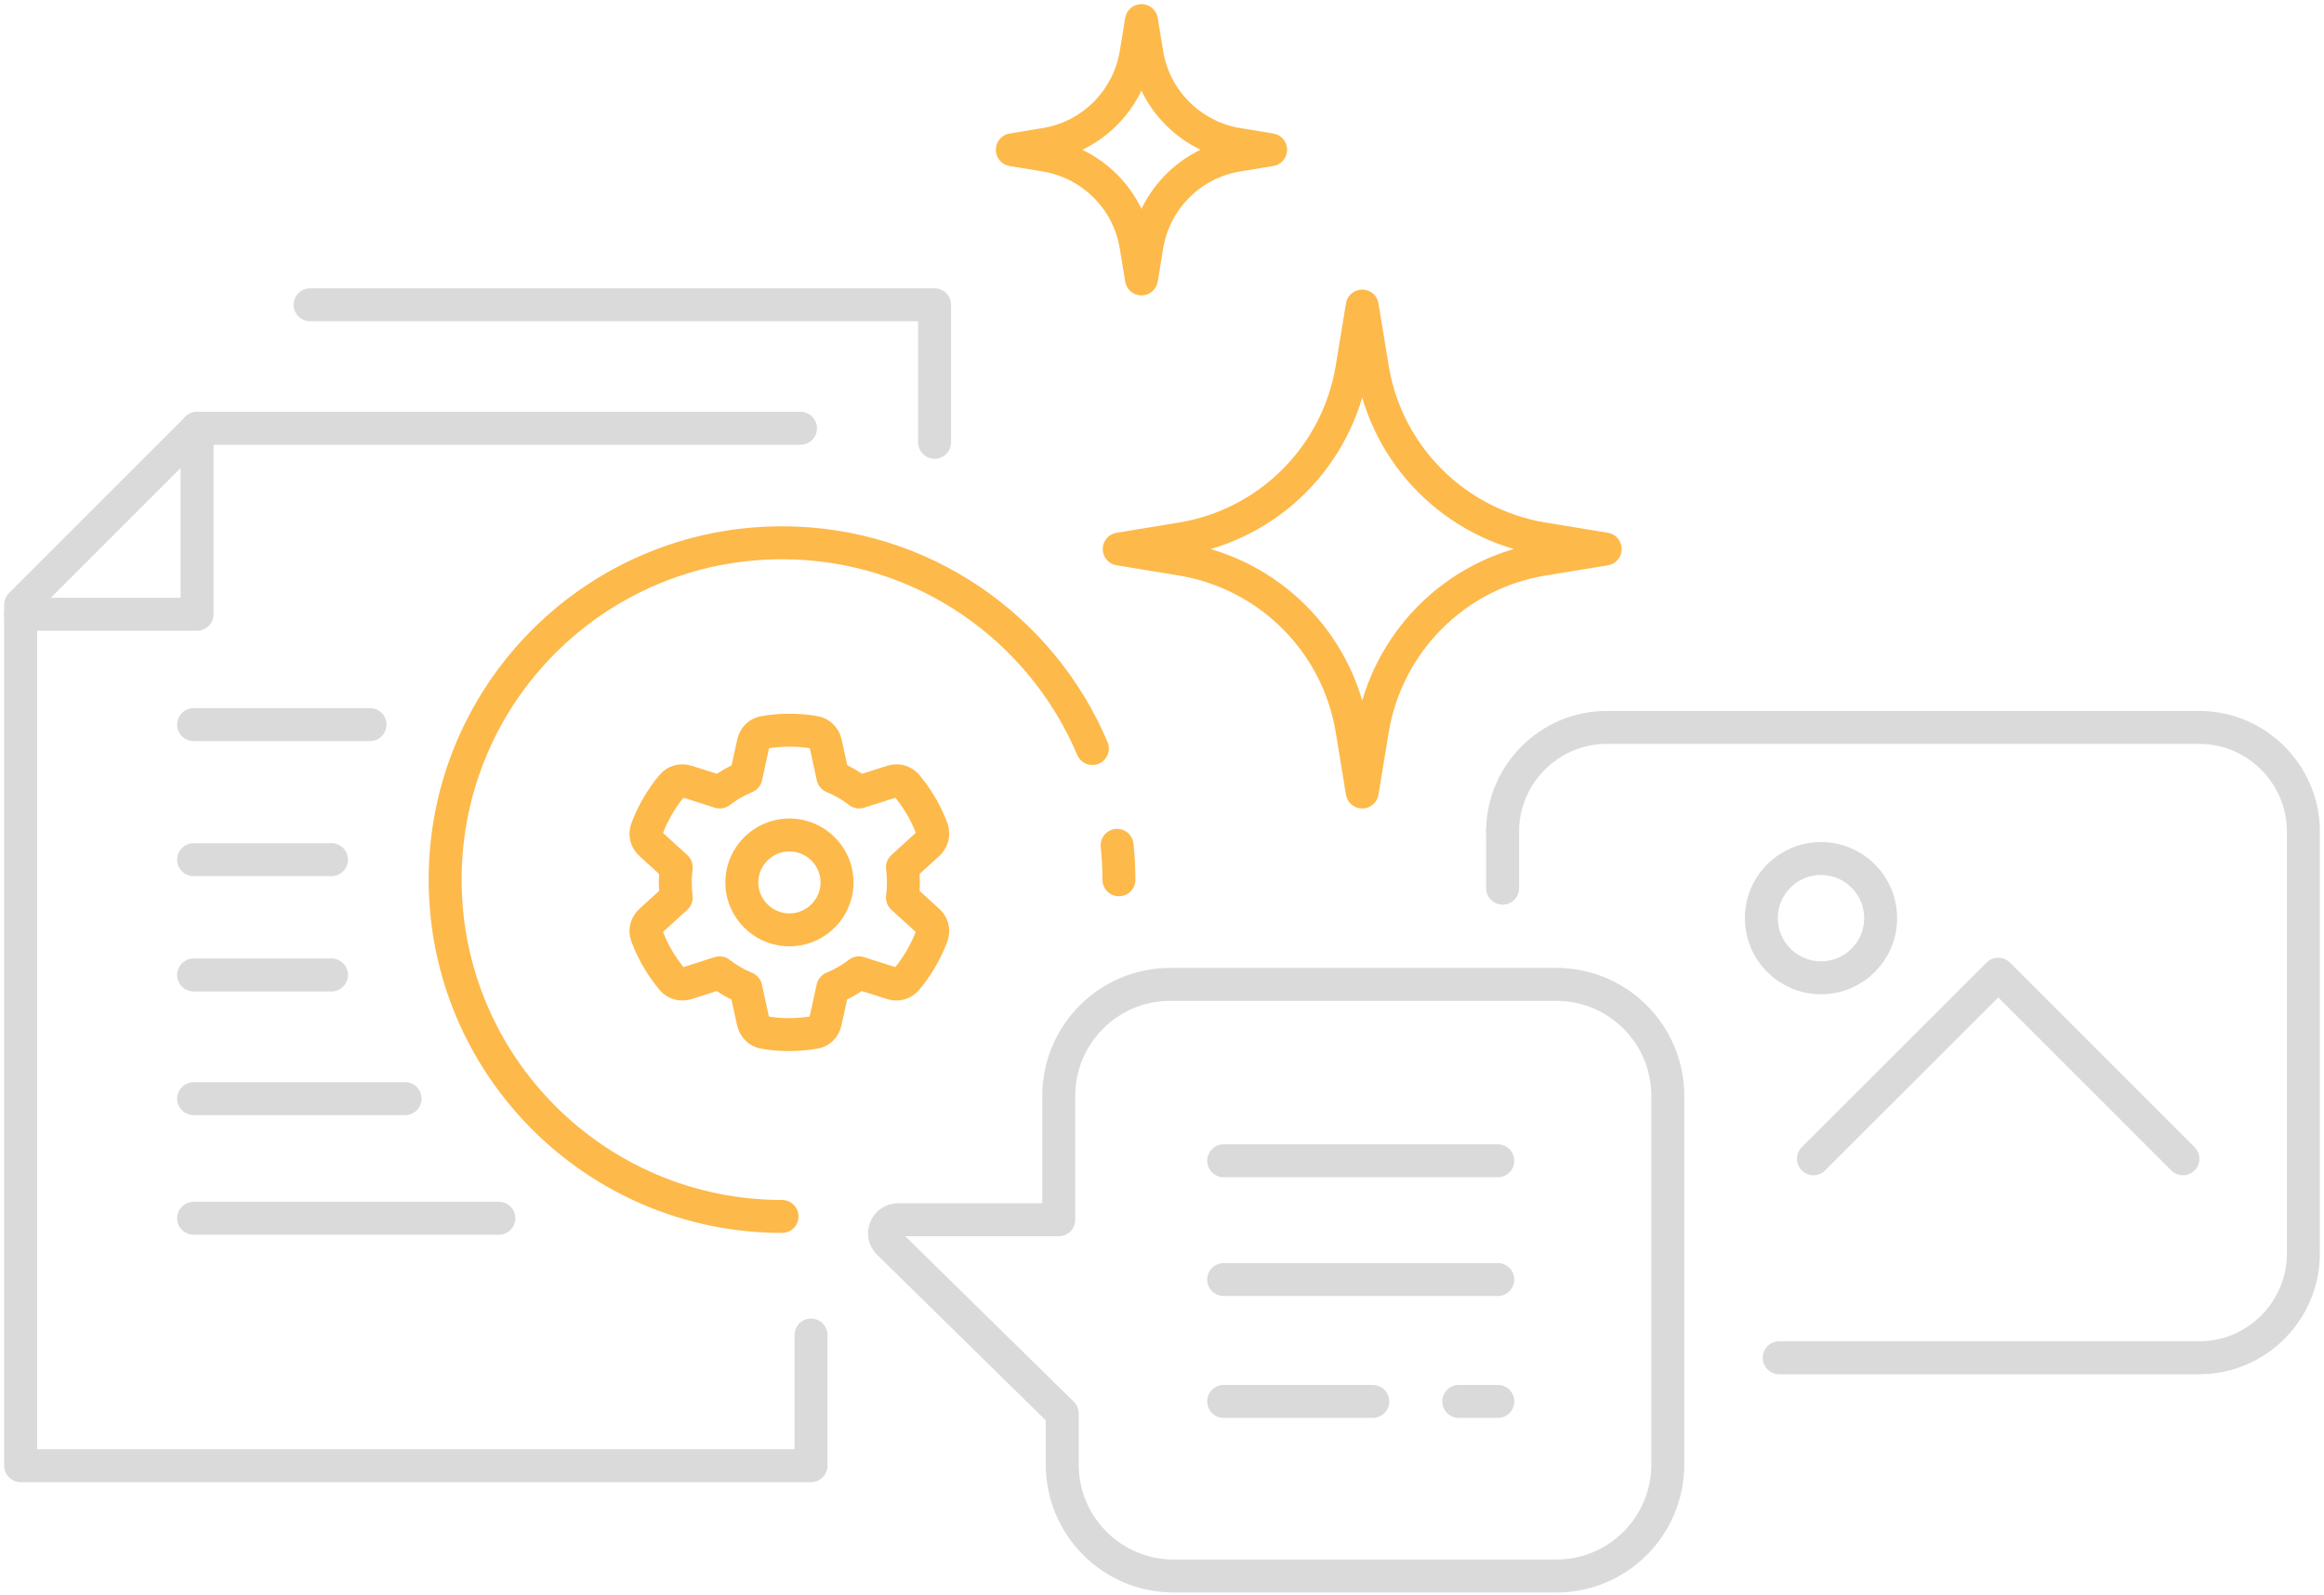 <svg width="338" height="232" viewBox="0 0 338 232" fill="none" xmlns="http://www.w3.org/2000/svg">
<path d="M135.538 120.614C135.826 121.357 135.586 122.195 134.987 122.746L131.25 126.149C131.346 126.867 131.393 127.61 131.393 128.353C131.393 129.096 131.346 129.838 131.25 130.557L134.987 133.959C135.586 134.486 135.826 135.325 135.538 136.091C135.155 137.122 134.7 138.104 134.173 139.062L133.765 139.757C133.19 140.716 132.567 141.602 131.849 142.441C131.346 143.064 130.483 143.279 129.74 143.04L124.925 141.506C123.775 142.393 122.481 143.135 121.115 143.71L120.037 148.646C119.869 149.437 119.27 150.059 118.456 150.179C117.258 150.371 116.036 150.491 114.79 150.491C113.544 150.491 112.322 150.395 111.124 150.179C110.334 150.059 109.735 149.437 109.543 148.646L108.465 143.71C107.099 143.159 105.829 142.417 104.655 141.506L99.864 143.04C99.097 143.279 98.258 143.064 97.755 142.441C97.06 141.602 96.414 140.692 95.839 139.757L95.431 139.062C94.904 138.104 94.449 137.122 94.066 136.091C93.778 135.349 94.018 134.51 94.617 133.959L98.354 130.557C98.258 129.838 98.21 129.096 98.21 128.353C98.21 127.61 98.258 126.867 98.354 126.149L94.617 122.746C94.018 122.219 93.778 121.381 94.066 120.614C94.449 119.584 94.904 118.602 95.431 117.643L95.839 116.948C96.414 115.99 97.037 115.104 97.755 114.265C98.258 113.642 99.121 113.426 99.864 113.666L104.679 115.199C105.829 114.313 107.123 113.57 108.489 112.995L109.567 108.06C109.735 107.269 110.334 106.646 111.148 106.526C112.346 106.311 113.568 106.215 114.814 106.215C116.06 106.215 117.282 106.311 118.48 106.526C119.27 106.646 119.869 107.269 120.061 108.06L121.139 112.995C122.505 113.546 123.775 114.289 124.949 115.199L129.764 113.666C130.531 113.426 131.369 113.642 131.873 114.265C132.567 115.104 133.214 116.014 133.789 116.948L134.197 117.643C134.724 118.602 135.179 119.584 135.562 120.614H135.538ZM114.814 135.253C117.282 135.253 119.558 133.935 120.804 131.803C122.049 129.671 122.049 127.035 120.804 124.903C119.558 122.77 117.282 121.453 114.814 121.453C112.346 121.453 110.07 122.77 108.824 124.903C107.578 127.035 107.578 129.671 108.824 131.803C110.07 133.935 112.346 135.253 114.814 135.253Z" stroke="#FDB94A" stroke-width="4.792" stroke-linecap="round" stroke-linejoin="round"/>
<path d="M224.402 78.374L233.459 79.86L224.402 81.345C211.68 83.43 201.713 93.42 199.605 106.143L198.12 115.199L196.634 106.143C194.55 93.42 184.559 83.454 171.837 81.345L162.78 79.86L171.837 78.374C184.559 76.29 194.526 66.299 196.634 53.577L198.12 44.52L199.605 53.577C201.689 66.299 211.68 76.266 224.402 78.374Z" stroke="#FDB94A" stroke-width="4.792" stroke-linecap="round" stroke-linejoin="round"/>
<path d="M179.981 20.993L184.797 21.784L179.981 22.574C173.225 23.677 167.93 28.995 166.804 35.752L166.013 40.567L165.223 35.752C164.12 28.995 158.802 23.7 152.045 22.574L147.229 21.784L152.045 20.993C158.802 19.891 164.096 14.572 165.223 7.816L166.013 3L166.804 7.816C167.906 14.572 173.225 19.867 179.981 20.993Z" stroke="#FDB94A" stroke-width="4.792" stroke-linecap="round" stroke-linejoin="round"/>
<path d="M162.473 122.962C162.64 124.615 162.736 126.268 162.736 127.969" stroke="#FDB94A" stroke-width="4.792" stroke-linecap="round" stroke-linejoin="round"/>
<path d="M113.738 176.941C86.689 176.941 64.742 155.019 64.742 127.945C64.742 100.872 86.665 78.95 113.738 78.95C134.031 78.95 151.449 91.288 158.876 108.874" stroke="#FDB94A" stroke-width="4.792" stroke-linecap="round" stroke-linejoin="round"/>
<path d="M45.095 44.329H135.923V64.335" stroke="#DADADA" stroke-width="4.792" stroke-linecap="round" stroke-linejoin="round"/>
<path d="M116.421 62.298H28.66L3 87.958V213.191H117.954V194.192" stroke="#DADADA" stroke-width="4.792" stroke-linecap="round" stroke-linejoin="round"/>
<path d="M28.158 105.4H53.818" stroke="#DADADA" stroke-width="4.792" stroke-linecap="round" stroke-linejoin="round"/>
<path d="M28.158 159.811H58.921" stroke="#DADADA" stroke-width="4.792" stroke-linecap="round" stroke-linejoin="round"/>
<path d="M28.158 177.205H72.554" stroke="#DADADA" stroke-width="4.792" stroke-linecap="round" stroke-linejoin="round"/>
<path d="M28.158 141.817H48.212" stroke="#DADADA" stroke-width="4.792" stroke-linecap="round" stroke-linejoin="round"/>
<path d="M28.158 125.046H48.212" stroke="#DADADA" stroke-width="4.792" stroke-linecap="round" stroke-linejoin="round"/>
<path d="M28.66 62.298V89.348H3" stroke="#DADADA" stroke-width="4.792" stroke-linecap="round" stroke-linejoin="round"/>
<path d="M130.627 177.42H153.987V159.403C153.987 150.443 161.246 143.183 170.207 143.183H226.342C235.303 143.183 242.562 150.443 242.562 159.403V213.023C242.562 221.984 235.303 229.243 226.342 229.243H170.71C161.749 229.243 154.49 221.984 154.49 213.023V205.596L129.237 180.798C127.967 179.553 128.854 177.42 130.627 177.42Z" stroke="#DADADA" stroke-width="4.792" stroke-linecap="round" stroke-linejoin="round"/>
<path d="M177.971 168.843H217.838" stroke="#DADADA" stroke-width="4.792" stroke-linecap="round" stroke-linejoin="round"/>
<path d="M177.971 186.117H217.838" stroke="#DADADA" stroke-width="4.792" stroke-linecap="round" stroke-linejoin="round"/>
<path d="M212.162 203.847H217.84" stroke="#DADADA" stroke-width="4.792" stroke-linecap="round" stroke-linejoin="round"/>
<path d="M177.971 203.847H199.653" stroke="#DADADA" stroke-width="4.792" stroke-linecap="round" stroke-linejoin="round"/>
<path d="M218.537 129.191V120.949" stroke="#DADADA" stroke-width="4.792" stroke-linecap="round" stroke-linejoin="round"/>
<path d="M218.537 120.95C218.537 112.636 225.341 105.808 233.679 105.808H319.859C328.173 105.808 335.001 112.612 335.001 120.95V182.356C335.001 190.67 328.197 197.498 319.859 197.498H258.764" stroke="#DADADA" stroke-width="4.792" stroke-linecap="round" stroke-linejoin="round"/>
<path d="M264.845 142.225C269.635 142.225 273.518 138.342 273.518 133.552C273.518 128.761 269.635 124.878 264.845 124.878C260.055 124.878 256.172 128.761 256.172 133.552C256.172 138.342 260.055 142.225 264.845 142.225Z" stroke="#DADADA" stroke-width="4.792" stroke-linecap="round" stroke-linejoin="round"/>
<path d="M263.743 168.556L290.625 141.698L317.483 168.556" stroke="#DADADA" stroke-width="4.792" stroke-linecap="round" stroke-linejoin="round"/>
</svg>

